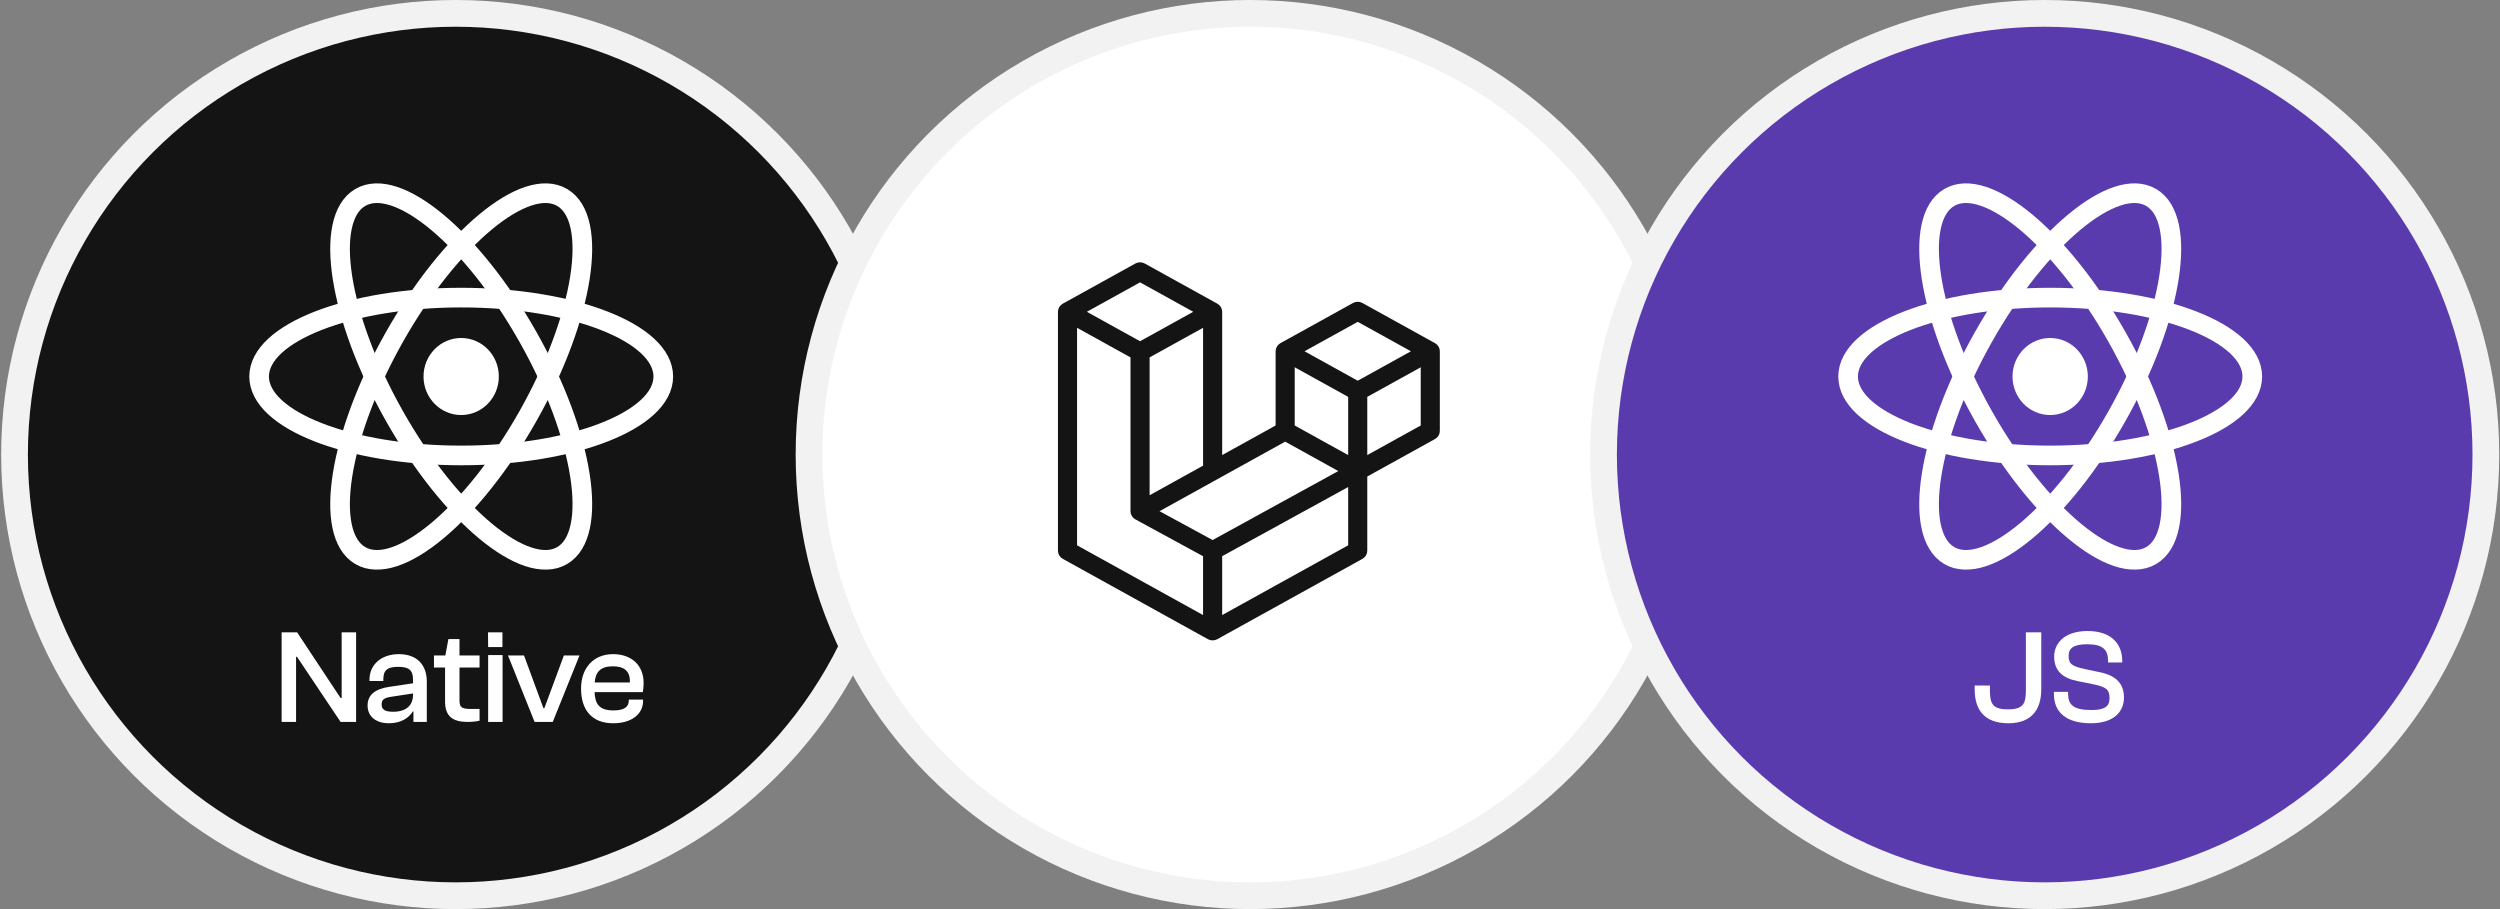<svg width="187" height="68" viewBox="0 0 187 68" fill="none" xmlns="http://www.w3.org/2000/svg">
<rect x="0" y="0" width="187" height="68" fill="#808080" stroke="none"/>
<circle cx="34.086" cy="34" r="33" fill="#141414" stroke="#F2F2F2" stroke-width="2"/>
<path d="M22.146 54V49.13H22.216L22.946 50.22L25.476 54H26.636V47.3H25.556V52.21H25.476L24.766 51.14L22.226 47.3H21.066V54H22.146ZM29.076 54.1C30.015 54.1 30.585 53.69 30.875 53.22H30.925V54H31.925V50.98C31.925 49.77 31.226 48.93 29.835 48.93C28.506 48.93 27.636 49.73 27.636 50.84V50.94H28.675V50.79C28.675 50.13 28.985 49.88 29.776 49.88C30.555 49.88 30.895 50.1 30.895 50.84V51.11L29.155 51.37C28.096 51.52 27.495 51.95 27.495 52.77C27.495 53.64 28.186 54.1 29.076 54.1ZM28.546 52.69C28.546 52.32 28.745 52.19 29.316 52.11L30.895 51.87V51.96C30.895 52.96 30.125 53.24 29.425 53.24C28.796 53.24 28.546 53.08 28.546 52.69ZM34.981 54C35.321 54 35.661 53.96 35.871 53.91V53.03H35.261C34.591 53.03 34.371 52.94 34.371 52.42V49.93H35.871V49.03H34.371V47.8H33.541L33.311 49.03H32.461V49.93H33.291V52.47C33.291 53.59 33.871 54 34.981 54ZM37.583 48.4V47.3H36.503L36.513 48.4H37.583ZM37.593 54V49H36.513V54H37.593ZM41.347 54L43.347 49.03H42.178L40.718 52.97H40.648L39.197 49.03H37.998L39.987 54H41.347ZM45.873 54.1C47.213 54.1 48.103 53.44 48.103 52.42V52.33H47.033V52.41C47.033 52.86 46.713 53.14 45.883 53.14C44.843 53.14 44.513 52.68 44.473 51.77H48.083C48.113 51.62 48.143 51.35 48.143 51.09C48.143 49.73 47.203 48.93 45.863 48.93C44.383 48.93 43.463 49.97 43.463 51.51C43.463 53.06 44.233 54.1 45.873 54.1ZM45.843 49.84C46.693 49.84 47.153 50.2 47.113 51.05H44.483C44.543 50.28 44.903 49.84 45.843 49.84Z" fill="white"/>
<g clip-path="url(#clip0_507_8983)">
<mask id="mask0_507_8983" style="mask-type:luminance" maskUnits="userSpaceOnUse" x="17" y="12" width="35" height="32">
<path d="M51.31 12.799H17.71V43.199H51.31V12.799Z" fill="white"/>
</mask>
<g mask="url(#mask0_507_8983)">
<path d="M34.496 31.045C36.052 31.045 37.313 29.755 37.313 28.163C37.313 26.572 36.052 25.282 34.496 25.282C32.94 25.282 31.679 26.572 31.679 28.163C31.679 29.755 32.94 31.045 34.496 31.045Z" fill="white"/>
<path d="M34.498 34.067C42.846 34.067 49.614 31.424 49.614 28.164C49.614 24.904 42.846 22.261 34.498 22.261C26.149 22.261 19.382 24.904 19.382 28.164C19.382 31.424 26.149 34.067 34.498 34.067Z" stroke="white" stroke-width="1.469"/>
<path d="M29.5 31.115C33.675 38.51 39.296 43.182 42.057 41.552C44.817 39.922 43.671 32.606 39.497 25.212C35.323 17.817 29.701 13.145 26.941 14.775C24.18 16.405 25.326 23.721 29.5 31.115Z" stroke="white" stroke-width="1.469"/>
<path d="M29.5 25.212C25.326 32.606 24.18 39.922 26.941 41.552C29.701 43.182 35.323 38.509 39.497 31.115C43.671 23.721 44.817 16.405 42.057 14.775C39.296 13.145 33.675 17.817 29.5 25.212Z" stroke="white" stroke-width="1.469"/>
</g>
</g>
<circle cx="93.515" cy="34" r="33" fill="white" stroke="#F2F2F2" stroke-width="2"/>
<path fill-rule="evenodd" clip-rule="evenodd" d="M107.422 26.162C107.432 26.199 107.437 26.237 107.437 26.275V32.233C107.437 32.309 107.416 32.385 107.377 32.451C107.337 32.517 107.279 32.572 107.21 32.61L102.01 35.489V41.195C102.01 41.35 101.924 41.494 101.784 41.572L90.929 47.581C90.904 47.594 90.877 47.603 90.85 47.612C90.84 47.615 90.83 47.621 90.819 47.624C90.743 47.643 90.664 47.643 90.588 47.624C90.575 47.621 90.564 47.614 90.552 47.61C90.527 47.601 90.501 47.593 90.478 47.581L79.624 41.572C79.555 41.534 79.498 41.479 79.458 41.413C79.418 41.346 79.397 41.271 79.397 41.195V23.322C79.397 23.283 79.403 23.245 79.413 23.208C79.417 23.195 79.425 23.184 79.429 23.172C79.438 23.149 79.445 23.125 79.458 23.104C79.466 23.09 79.479 23.079 79.489 23.066C79.502 23.048 79.514 23.03 79.529 23.015C79.542 23.003 79.559 22.994 79.574 22.983C79.59 22.97 79.605 22.956 79.623 22.945L85.051 19.941C85.119 19.903 85.197 19.883 85.277 19.883C85.356 19.883 85.434 19.903 85.502 19.941L90.929 22.945H90.93C90.948 22.956 90.964 22.97 90.98 22.982C90.995 22.993 91.011 23.003 91.024 23.015C91.04 23.03 91.051 23.048 91.065 23.066C91.074 23.079 91.087 23.09 91.095 23.104C91.108 23.126 91.116 23.149 91.125 23.172C91.129 23.184 91.137 23.195 91.141 23.209C91.151 23.245 91.156 23.284 91.156 23.322V34.485L95.678 31.982V26.275C95.678 26.237 95.684 26.198 95.694 26.162C95.698 26.149 95.706 26.137 95.71 26.125C95.719 26.102 95.727 26.079 95.74 26.058C95.748 26.044 95.76 26.032 95.77 26.019C95.784 26.002 95.795 25.984 95.811 25.968C95.824 25.956 95.84 25.947 95.855 25.936C95.872 25.923 95.886 25.909 95.904 25.898L101.332 22.894C101.401 22.856 101.479 22.836 101.558 22.836C101.638 22.836 101.715 22.856 101.784 22.894L107.211 25.898C107.23 25.909 107.245 25.923 107.262 25.935C107.276 25.946 107.292 25.956 107.305 25.968C107.321 25.984 107.332 26.002 107.346 26.019C107.356 26.032 107.368 26.044 107.376 26.058C107.389 26.079 107.397 26.102 107.406 26.125C107.411 26.137 107.418 26.149 107.422 26.162ZM106.533 31.982V27.027L104.634 28.079L102.01 29.531V34.485L106.533 31.982H106.533ZM101.106 40.944V35.986L98.525 37.403L91.156 41.447V46.452L101.106 40.944ZM80.302 24.074V40.944L90.251 46.451V41.448L85.054 38.62L85.052 38.618L85.05 38.617C85.032 38.608 85.017 38.593 85.001 38.582C84.987 38.571 84.971 38.562 84.958 38.55L84.957 38.548C84.942 38.535 84.932 38.518 84.92 38.503C84.908 38.488 84.895 38.476 84.886 38.461L84.885 38.459C84.875 38.443 84.869 38.423 84.862 38.405C84.854 38.388 84.845 38.373 84.84 38.356C84.834 38.335 84.833 38.313 84.831 38.292C84.829 38.275 84.824 38.259 84.824 38.243V38.242V26.578L82.201 25.125L80.302 24.074ZM85.277 20.819L80.756 23.322L85.276 25.825L89.797 23.322L85.276 20.819H85.277ZM87.629 36.438L90.252 34.986V24.074L88.353 25.125L85.729 26.578V37.49L87.629 36.438ZM101.558 23.773L97.037 26.275L101.558 28.778L106.079 26.275L101.558 23.773ZM101.106 29.531L98.482 28.079L96.583 27.027V31.982L99.206 33.434L101.106 34.485V29.531ZM90.703 40.695L97.334 37.055L100.649 35.236L96.131 32.735L90.93 35.615L86.189 38.239L90.703 40.695Z" fill="#141414" stroke="#141414" stroke-width="0.525"/>
<circle cx="152.943" cy="34" r="33" fill="#593BAD" stroke="#F2F2F2" stroke-width="2"/>
<path d="M150.226 54.1C151.966 54.1 152.686 53.07 152.686 51.56V47.3H151.536V51.64C151.536 52.64 151.336 53.06 150.196 53.06C149.046 53.06 148.846 52.64 148.846 51.64V51.28H147.706V51.56C147.706 53.07 148.406 54.1 150.226 54.1ZM156.403 54.1C158.113 54.1 158.873 53.23 158.873 52.18C158.873 51.17 158.323 50.54 157.063 50.28L155.923 50.04C155.003 49.84 154.733 49.67 154.733 49.06C154.733 48.47 155.133 48.19 156.123 48.19C157.323 48.19 157.683 48.62 157.683 49.44V49.55H158.743V49.43C158.743 48.24 158.003 47.2 156.153 47.2C154.423 47.2 153.653 48.12 153.653 49.11C153.653 50.17 154.273 50.73 155.423 50.95L156.563 51.18C157.593 51.39 157.793 51.61 157.793 52.22C157.793 52.84 157.433 53.11 156.443 53.11C155.043 53.11 154.693 52.69 154.693 51.86V51.75H153.633V51.92C153.633 53.21 154.473 54.1 156.403 54.1Z" fill="white"/>
<g clip-path="url(#clip1_507_8983)">
<mask id="mask1_507_8983" style="mask-type:luminance" maskUnits="userSpaceOnUse" x="136" y="12" width="35" height="32">
<path d="M170.167 12.799H136.567V43.199H170.167V12.799Z" fill="white"/>
</mask>
<g mask="url(#mask1_507_8983)">
<path d="M153.353 31.045C154.909 31.045 156.17 29.755 156.17 28.163C156.17 26.572 154.909 25.282 153.353 25.282C151.797 25.282 150.536 26.572 150.536 28.163C150.536 29.755 151.797 31.045 153.353 31.045Z" fill="white"/>
<path d="M153.355 34.067C161.703 34.067 168.471 31.424 168.471 28.164C168.471 24.904 161.703 22.261 153.355 22.261C145.007 22.261 138.239 24.904 138.239 28.164C138.239 31.424 145.007 34.067 153.355 34.067Z" stroke="white" stroke-width="1.469"/>
<path d="M148.358 31.115C152.532 38.51 158.154 43.182 160.914 41.552C163.675 39.922 162.529 32.606 158.354 25.212C154.18 17.817 148.559 13.145 145.798 14.775C143.038 16.405 144.184 23.721 148.358 31.115Z" stroke="white" stroke-width="1.469"/>
<path d="M148.358 25.212C144.184 32.606 143.038 39.922 145.798 41.552C148.559 43.182 154.18 38.509 158.354 31.115C162.529 23.721 163.675 16.405 160.914 14.775C158.154 13.145 152.532 17.817 148.358 25.212Z" stroke="white" stroke-width="1.469"/>
</g>
</g>
<defs>
<clipPath id="clip0_507_8983">
<rect width="32" height="32" fill="white" transform="translate(18.515 12)"/>
</clipPath>
<clipPath id="clip1_507_8983">
<rect width="32" height="32" fill="white" transform="translate(137.372 12)"/>
</clipPath>
</defs>
</svg>
